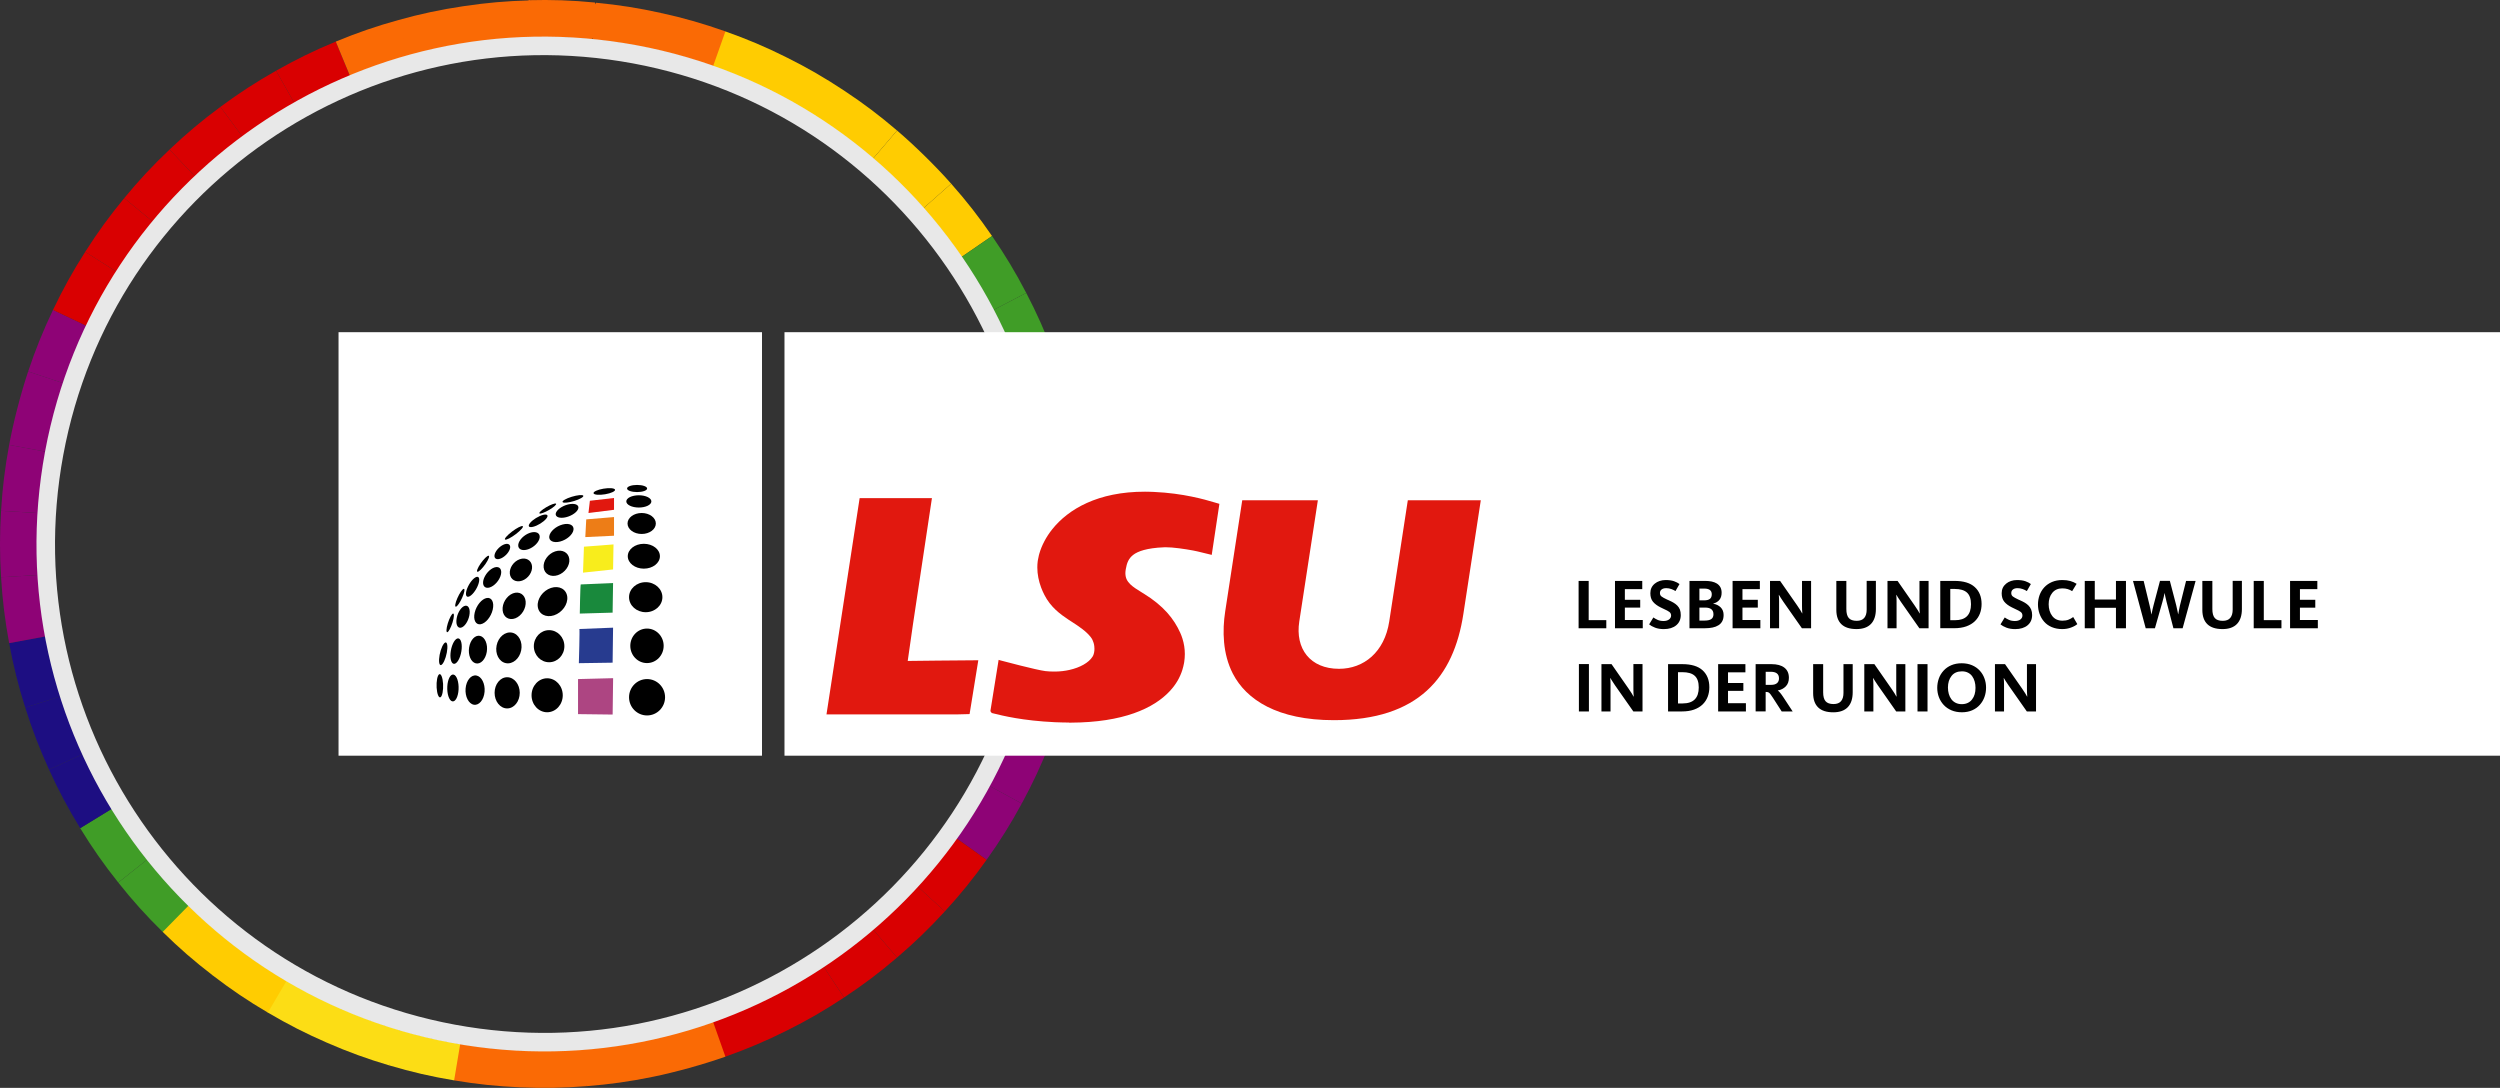 <svg xmlns="http://www.w3.org/2000/svg" xmlns:xlink="http://www.w3.org/1999/xlink" id="Ebene_1" viewBox="0 0 3643.62 1585.54"><rect x="0" y="0" width="3643.62" height="1585.54" fill="#333333" stroke="none"/><defs><style>.cls-1{fill:none;}.cls-2{clip-path:url(#clippath);}.cls-3{fill:#f8ed1c;}.cls-4{fill:#fa6a05;}.cls-5{fill:#ed7d17;}.cls-6{fill:#fcdd15;}.cls-7{fill:#fff;}.cls-8{fill:#e8e8e8;}.cls-9{fill:#ffcc01;}.cls-10{fill:#8e0376;}.cls-11{fill:#e1180f;}.cls-12{fill:#ad4582;}.cls-13{fill:#d90001;}.cls-14{fill:#409d27;}.cls-15{fill:#19893c;}.cls-16{fill:#1d0e82;}.cls-17{fill:#273b8f;}.cls-18{clip-path:url(#clippath-1);}.cls-19{clip-path:url(#clippath-4);}.cls-20{clip-path:url(#clippath-3);}.cls-21{clip-path:url(#clippath-2);}.cls-22{clip-path:url(#clippath-7);}.cls-23{clip-path:url(#clippath-8);}.cls-24{clip-path:url(#clippath-6);}.cls-25{clip-path:url(#clippath-5);}.cls-26{clip-path:url(#clippath-9);}.cls-27{clip-path:url(#clippath-20);}.cls-28{clip-path:url(#clippath-21);}.cls-29{clip-path:url(#clippath-24);}.cls-30{clip-path:url(#clippath-23);}.cls-31{clip-path:url(#clippath-22);}.cls-32{clip-path:url(#clippath-25);}.cls-33{clip-path:url(#clippath-44);}.cls-34{clip-path:url(#clippath-40);}.cls-35{clip-path:url(#clippath-42);}.cls-36{clip-path:url(#clippath-41);}.cls-37{clip-path:url(#clippath-43);}.cls-38{clip-path:url(#clippath-27);}.cls-39{clip-path:url(#clippath-28);}.cls-40{clip-path:url(#clippath-26);}.cls-41{clip-path:url(#clippath-29);}.cls-42{clip-path:url(#clippath-34);}.cls-43{clip-path:url(#clippath-35);}.cls-44{clip-path:url(#clippath-36);}.cls-45{clip-path:url(#clippath-37);}.cls-46{clip-path:url(#clippath-39);}.cls-47{clip-path:url(#clippath-33);}.cls-48{clip-path:url(#clippath-32);}.cls-49{clip-path:url(#clippath-30);}.cls-50{clip-path:url(#clippath-38);}.cls-51{clip-path:url(#clippath-31);}.cls-52{clip-path:url(#clippath-14);}.cls-53{clip-path:url(#clippath-13);}.cls-54{clip-path:url(#clippath-12);}.cls-55{clip-path:url(#clippath-10);}.cls-56{clip-path:url(#clippath-15);}.cls-57{clip-path:url(#clippath-17);}.cls-58{clip-path:url(#clippath-16);}.cls-59{clip-path:url(#clippath-19);}.cls-60{clip-path:url(#clippath-11);}.cls-61{clip-path:url(#clippath-18);}</style><clipPath id="clippath"><rect class="cls-1" width="1585.24" height="1585.54"></rect></clipPath><clipPath id="clippath-1"><rect class="cls-1" x="493.4" y="484.15" width="3150.22" height="617.23"></rect></clipPath><clipPath id="clippath-2"><rect class="cls-1" x="493.4" y="484.15" width="3150.22" height="617.23"></rect></clipPath><clipPath id="clippath-3"><rect class="cls-1" x="493.4" y="484.15" width="3150.22" height="617.23"></rect></clipPath><clipPath id="clippath-4"><rect class="cls-1" x="493.4" y="484.15" width="3150.22" height="617.23"></rect></clipPath><clipPath id="clippath-5"><rect class="cls-1" x="493.4" y="484.15" width="3150.22" height="617.23"></rect></clipPath><clipPath id="clippath-6"><rect class="cls-1" x="493.4" y="484.15" width="3150.22" height="617.23"></rect></clipPath><clipPath id="clippath-7"><rect class="cls-1" x="493.4" y="484.15" width="3150.22" height="617.23"></rect></clipPath><clipPath id="clippath-8"><rect class="cls-1" x="493.4" y="484.15" width="3150.22" height="617.23"></rect></clipPath><clipPath id="clippath-9"><rect class="cls-1" x="493.4" y="484.15" width="3150.22" height="617.23"></rect></clipPath><clipPath id="clippath-10"><rect class="cls-1" x="493.4" y="484.15" width="3150.22" height="617.23"></rect></clipPath><clipPath id="clippath-11"><rect class="cls-1" x="493.4" y="484.15" width="3150.22" height="617.23"></rect></clipPath><clipPath id="clippath-12"><rect class="cls-1" x="493.4" y="484.15" width="3150.22" height="617.23"></rect></clipPath><clipPath id="clippath-13"><rect class="cls-1" x="493.4" y="484.15" width="3150.22" height="617.23"></rect></clipPath><clipPath id="clippath-14"><rect class="cls-1" x="493.4" y="484.15" width="3150.22" height="617.23"></rect></clipPath><clipPath id="clippath-15"><rect class="cls-1" x="493.4" y="484.15" width="3150.22" height="617.23"></rect></clipPath><clipPath id="clippath-16"><rect class="cls-1" x="493.4" y="484.15" width="3150.22" height="617.23"></rect></clipPath><clipPath id="clippath-17"><rect class="cls-1" x="493.4" y="484.15" width="3150.22" height="617.23"></rect></clipPath><clipPath id="clippath-18"><rect class="cls-1" x="493.4" y="484.15" width="3150.22" height="617.23"></rect></clipPath><clipPath id="clippath-19"><rect class="cls-1" x="493.4" y="484.15" width="3150.22" height="617.23"></rect></clipPath><clipPath id="clippath-20"><rect class="cls-1" x="493.4" y="484.15" width="3150.22" height="617.23"></rect></clipPath><clipPath id="clippath-21"><rect class="cls-1" x="493.4" y="484.15" width="3150.22" height="617.23"></rect></clipPath><clipPath id="clippath-22"><rect class="cls-1" x="493.4" y="484.15" width="3150.22" height="617.23"></rect></clipPath><clipPath id="clippath-23"><rect class="cls-1" x="493.4" y="484.15" width="3150.22" height="617.23"></rect></clipPath><clipPath id="clippath-24"><rect class="cls-1" x="493.4" y="484.15" width="3150.22" height="617.23"></rect></clipPath><clipPath id="clippath-25"><rect class="cls-1" x="493.4" y="484.15" width="3150.22" height="617.23"></rect></clipPath><clipPath id="clippath-26"><rect class="cls-1" x="493.4" y="484.15" width="3150.22" height="617.23"></rect></clipPath><clipPath id="clippath-27"><rect class="cls-1" x="493.4" y="484.15" width="3150.22" height="617.23"></rect></clipPath><clipPath id="clippath-28"><rect class="cls-1" x="493.4" y="484.15" width="3150.22" height="617.23"></rect></clipPath><clipPath id="clippath-29"><rect class="cls-1" x="493.4" y="484.15" width="3150.22" height="617.23"></rect></clipPath><clipPath id="clippath-30"><rect class="cls-1" x="493.4" y="484.15" width="3150.22" height="617.23"></rect></clipPath><clipPath id="clippath-31"><rect class="cls-1" x="493.4" y="484.15" width="3150.22" height="617.23"></rect></clipPath><clipPath id="clippath-32"><rect class="cls-1" x="493.4" y="484.15" width="3150.22" height="617.23"></rect></clipPath><clipPath id="clippath-33"><rect class="cls-1" x="493.4" y="484.15" width="3150.22" height="617.23"></rect></clipPath><clipPath id="clippath-34"><rect class="cls-1" x="493.4" y="484.15" width="3150.22" height="617.23"></rect></clipPath><clipPath id="clippath-35"><rect class="cls-1" x="493.4" y="484.15" width="3150.22" height="617.23"></rect></clipPath><clipPath id="clippath-36"><rect class="cls-1" x="493.4" y="484.15" width="3150.22" height="617.23"></rect></clipPath><clipPath id="clippath-37"><rect class="cls-1" x="493.4" y="484.15" width="3150.22" height="617.23"></rect></clipPath><clipPath id="clippath-38"><rect class="cls-1" x="493.4" y="484.15" width="3150.22" height="617.23"></rect></clipPath><clipPath id="clippath-39"><rect class="cls-1" x="493.4" y="484.15" width="3150.22" height="617.23"></rect></clipPath><clipPath id="clippath-40"><rect class="cls-1" x="493.4" y="484.15" width="3150.22" height="617.23"></rect></clipPath><clipPath id="clippath-41"><rect class="cls-1" x="493.4" y="484.15" width="3150.22" height="617.23"></rect></clipPath><clipPath id="clippath-42"><rect class="cls-1" x="493.4" y="484.15" width="3150.22" height="617.23"></rect></clipPath><clipPath id="clippath-43"><rect class="cls-1" x="493.4" y="484.15" width="3150.22" height="617.23"></rect></clipPath><clipPath id="clippath-44"><rect class="cls-1" x="493.4" y="484.15" width="3150.22" height="617.23"></rect></clipPath></defs><g class="cls-2"><path class="cls-10" d="m92.26,558.54l-51.22-17.14c-10.85,32.42-21.46,73.44-27.69,107.05l53.11,9.84c5.81-31.32,15.69-69.55,25.8-99.75"></path><path class="cls-10" d="m126.04,474.94l-48.76-23.26c-14.63,30.67-25.47,57.5-36.25,89.72l51.22,17.14c10.18-30.43,19.97-54.65,33.78-83.61"></path><path class="cls-13" d="m169.76,396.06l-45.56-29.02c-18.26,28.66-32.29,53.97-46.92,84.64l48.76,23.26c13.81-28.96,26.48-51.81,43.72-78.87"></path><path class="cls-13" d="m222.77,323.11l-41.68-34.36c-21.61,26.22-38.62,49.63-56.88,78.29l45.56,29.02c17.24-27.06,32.6-48.2,53.01-72.95"></path><path class="cls-13" d="m284.27,257.16l-37.18-39.18c-24.65,23.38-44.39,44.55-66,70.77l41.68,34.36c20.41-24.76,38.23-43.86,61.5-65.95"></path><path class="cls-13" d="m353.35,199.19l-32.13-43.42c-27.31,20.21-49.48,38.81-74.13,62.2l37.19,39.18c23.27-22.09,43.29-38.88,69.08-57.96"></path><path class="cls-13" d="m428.97,150.08l-26.6-47.01c-29.57,16.73-53.84,32.49-81.16,52.71l32.13,43.42c25.8-19.09,47.71-33.32,75.63-49.11"></path><path class="cls-13" d="m510.02,110.55l-20.67-49.91c-31.39,13-57.4,25.69-86.98,42.42l26.6,47.01c27.93-15.8,51.41-27.25,81.05-39.53"></path><path class="cls-4" d="m595.29,81.19l20.38-35.73-34.81-16.32c-32.74,9.08-60.11,18.5-91.5,31.5l20.67,49.91c29.65-12.28,54.35-20.78,85.27-29.36"></path><path class="cls-4" d="m683.49,62.44l18.94-32.97-26.92-20.46c-33.61,5.02-61.92,11.04-94.66,20.12l14.44,52.06c30.91-8.58,56.47-14.01,88.2-18.76"></path><path class="cls-4" d="m773.33,54.58l16.89-28.08-18.3-25.92c-33.97.89-62.8,3.41-96.4,8.44l7.98,53.43c31.74-4.74,57.76-7.02,89.84-7.86"></path><path class="cls-4" d="m861.84,57.45l24.21-21.72-19.03-32.05c-33.82-3.26-62.74-4.26-96.71-3.38l1.41,54c32.08-.84,58.19.07,90.12,3.15"></path><path class="cls-4" d="m964.21,19.1c-33.18-7.35-61.76-11.88-95.58-15.14l-5.18,53.77c31.94,3.07,57.74,7.16,89.07,14.11l25.35-24.24-13.66-28.5Z"></path><path class="cls-4" d="m1057.23,45.77c-32.03-11.34-59.85-19.32-93.03-26.67l-11.69,52.74c31.33,6.94,56.44,14.15,86.68,24.85l24.47-22.93-6.43-27.99Z"></path><path class="cls-9" d="m1146.31,83.58c-30.41-15.16-57.05-26.47-89.08-37.81l-18.03,50.92c30.25,10.71,54.29,20.92,83.01,35.24,0,0,23.35-18.1,25.03-20.01,1.68-1.91-.93-28.33-.93-28.33"></path><path class="cls-9" d="m1230.12,131.97c-28.34-18.75-53.4-33.22-83.81-48.39l-24.1,48.34c28.71,14.32,51.34,27.38,78.09,45.09l29.26-10.93.56-34.11Z"></path><path class="cls-9" d="m1307.4,190.21c-25.83-22.07-48.95-39.48-77.28-58.24l-29.82,45.04c26.75,17.72,47.62,33.44,72.01,54.27l35.08-41.07Z"></path><path class="cls-9" d="m1386.27,267.71c-22.65-25.6-52.88-55.3-78.87-77.5l-35.08,41.07c24.23,20.69,52.39,48.36,73.49,72.22l40.46-35.79Z"></path><path class="cls-9" d="m1445.84,343.97c-19.25-28.01-37.06-50.81-59.57-76.26l-40.46,35.79c21.26,24.03,37.34,44.62,55.52,71.06l44.52-30.6Z"></path><path class="cls-14" d="m1495.69,426.92c-15.69-30.15-30.6-54.95-49.85-82.95l-44.52,30.6c18.18,26.44,31.63,48.83,46.44,77.29l47.92-24.94Z"></path><path class="cls-14" d="m1535.05,515.32c-11.9-31.83-23.67-58.27-39.36-88.4l-47.92,24.94c14.82,28.46,25.45,52.33,36.68,82.38l50.6-18.92Z"></path><path class="cls-14" d="m1563.34,607.87c-7.93-33.04-16.4-60.72-28.3-92.55l-50.6,18.92c11.23,30.05,18.87,55.03,26.36,86.23l52.53-12.61Z"></path><path class="cls-16" d="m1580.15,703.17c-3.85-33.77-8.87-62.27-16.8-95.3l-52.53,12.61c7.49,31.2,12.02,56.93,15.66,88.81l53.67-6.12Z"></path><path class="cls-16" d="m1585.21,799.81c.3-33.98-1.22-62.88-5.07-96.64l-53.67,6.11c3.63,31.87,5,57.97,4.72,90.05l54.02.47Z"></path><path class="cls-16" d="m1578.46,896.35c4.44-33.68,6.45-62.56,6.75-96.53l-54.02-.47c-.28,32.09-2.11,58.15-6.29,89.96l53.56,7.05Z"></path><path class="cls-16" d="m1571.92,938.01c2.49-13.42,4.62-27.04,6.54-41.66l-53.56-7.05c-4.19,31.82-9.17,57.46-17.21,88.52l52.3,13.53c4.82-18.63,8.67-35.81,11.92-53.34"></path><path class="cls-10" d="m1560,991.34l-52.3-13.52c-8.03,31.06-16.11,55.9-27.87,85.76l50.26,19.8c12.45-31.62,21.39-59.14,29.9-92.03"></path><path class="cls-10" d="m1530.09,1083.37l-50.26-19.8c-11.76,29.85-22.8,53.53-38.11,81.73l47.47,25.77c16.21-29.86,28.45-56.09,40.9-87.71"></path><path class="cls-10" d="m1489.19,1171.08l-47.47-25.77c-15.31,28.19-29.16,50.35-47.79,76.47l43.97,31.37c19.73-27.66,35.07-52.21,51.28-82.07"></path><path class="cls-13" d="m1437.91,1253.15l-43.98-31.37c-18.63,26.12-35.07,46.42-56.75,70.08l39.83,36.49c22.95-25.05,41.17-47.54,60.9-75.2"></path><path class="cls-13" d="m1377.01,1328.35l-39.83-36.5c-21.67,23.66-40.47,41.81-64.86,62.64l35.08,41.08c25.84-22.07,46.66-42.17,69.61-67.23"></path><path class="cls-13" d="m1307.4,1395.58l-35.08-41.07c-24.4,20.83-45.26,36.55-72.01,54.27l29.81,45.04c28.34-18.76,51.45-36.17,77.28-58.24"></path><path class="cls-13" d="m1230.11,1453.82l-29.81-45.05c-26.76,17.72-49.39,30.77-78.09,45.09l.08,31.16,24.02,17.18c30.41-15.16,55.47-29.63,83.8-48.38"></path><path class="cls-13" d="m1146.3,1502.2l-24.1-48.34c-28.72,14.32-52.76,24.53-83.01,35.23l-12.7,35.14,30.73,15.78c32.02-11.34,58.66-22.65,89.08-37.81"></path><path class="cls-4" d="m1057.23,1540.02l-18.03-50.92c-30.02,10.63-68.07,21.19-99.29,27.54l-11.21,27.1,21.98,25.83c33.5-6.82,74.33-18.14,106.55-29.55"></path><path class="cls-4" d="m950.67,1569.56l-10.76-52.93c-31.44,6.4-57.31,10.03-89.3,12.55l-14.21,25.39,18.44,28.47c33.88-2.67,62.54-6.7,95.83-13.47"></path><path class="cls-4" d="m854.84,1583.03l-4.24-53.85c-31.98,2.51-58.11,2.97-90.16,1.57l-17.22,27.78,14.85,26.19c33.95,1.48,62.88.98,96.76-1.69"></path><path class="cls-4" d="m758.09,1584.72l2.36-53.97c-32.06-1.4-58.04-4.13-89.69-9.42l-18.1,27.13,9.19,26.15c33.51,5.61,62.29,8.63,96.24,10.12"></path><path class="cls-6" d="m661.85,1574.61l8.92-53.28c-31.65-5.3-57.11-11.18-87.87-20.29l-19.44,24.17,4.09,27.62c32.58,9.65,60.78,16.16,94.29,21.77"></path><path class="cls-6" d="m582.9,1501.04c-30.76-9.11-55.31-18.05-84.74-30.84l-20.64,20-.9,29.54c31.16,13.55,58.35,23.45,90.93,33.1l15.34-51.79Z"></path><path class="cls-6" d="m498.16,1470.2c-29.42-12.8-52.7-24.66-80.35-40.94l-39.43,7.21,12.01,39.33c29.27,17.25,55.06,30.38,86.22,43.93l21.54-49.54Z"></path><path class="cls-9" d="m417.81,1429.26c-27.65-16.28-49.31-30.9-74.76-50.43l-29.18,4.73-3.71,38.13c26.96,20.68,50.95,36.87,80.23,54.11l27.42-46.54Z"></path><path class="cls-9" d="m343.05,1378.83c-25.46-19.53-45.17-36.67-68.06-59.16l-32.96,8.65-4.9,29.87c24.24,23.82,46.08,42.81,73.03,63.49l32.88-42.86Z"></path><path class="cls-14" d="m275,1319.67c-22.89-22.49-40.37-41.91-60.34-67.01l-42.27,33.63c21.15,26.59,40.51,48.1,64.75,71.92l37.87-38.53Z"></path><path class="cls-14" d="m214.66,1252.66c-19.98-25.11-34.96-46.51-51.72-73.87l-46.06,28.22c17.75,28.97,34.36,52.68,55.51,79.27l42.27-33.63Z"></path><path class="cls-16" d="m162.93,1178.79c-16.76-27.35-29.03-50.42-42.34-79.62l-49.15,22.41c14.09,30.92,27.67,56.47,45.43,85.44l46.06-28.22Z"></path><path class="cls-16" d="m120.59,1099.17c-13.3-29.19-22.67-53.59-32.31-84.19l-51.52,16.24c10.22,32.41,20.59,59.43,34.68,90.34l49.15-22.4Z"></path><path class="cls-16" d="m88.28,1014.98c-9.65-30.6-15.96-55.95-21.82-87.5l-53.11,9.85c6.19,33.41,13.19,61.49,23.41,93.89l51.52-16.24Z"></path><path class="cls-10" d="m66.46,927.49c-5.85-31.55-9.03-57.48-10.99-89.51l-53.92,3.3c2.08,33.91,5.61,62.63,11.8,96.05l53.11-9.85Z"></path><path class="cls-10" d="m55.47,837.98c-1.96-32.02-1.96-58.15,0-90.17l-53.92-3.3c-2.08,33.92-2.08,62.86,0,96.78l53.92-3.3Z"></path><path class="cls-10" d="m55.48,747.81c1.96-32.03,5.14-57.96,10.99-89.51l-53.12-9.85c-6.19,33.41-9.72,62.14-11.8,96.05l53.92,3.3Z"></path><path class="cls-8" d="m65.67,658.13C140.09,256.61,525.92-8.56,927.45,65.85c401.53,74.42,666.7,460.25,592.28,861.78-74.42,401.53-460.25,666.7-861.78,592.28C256.43,1445.49-8.75,1059.67,65.67,658.13m26.56,4.92c-8.81,47.55-12.83,95.94-11.94,143.83.87,46.67,6.4,93.44,16.44,139.02,9.86,44.75,24.17,88.81,42.53,130.94,18.19,41.74,40.5,81.97,66.34,119.55,25.83,37.58,55.38,72.83,87.83,104.77,32.75,32.24,68.76,61.38,107,86.63,38.95,25.71,80.63,47.63,123.89,65.16,44.4,18,91.02,31.59,138.56,40.41,47.54,8.81,95.93,12.83,143.83,11.93,46.67-.86,93.44-6.39,139.01-16.44,44.75-9.86,88.8-24.17,130.94-42.53,41.74-18.19,81.96-40.5,119.54-66.33,37.58-25.83,72.83-55.38,104.77-87.83,32.24-32.76,61.38-68.76,86.63-107.01,25.71-38.95,47.63-80.63,65.16-123.89,18-44.4,31.59-91.02,40.4-138.56,8.81-47.55,12.83-95.94,11.94-143.84-.87-46.67-6.4-93.43-16.44-139.01-9.86-44.76-24.17-88.81-42.53-130.94-18.18-41.74-40.5-81.97-66.33-119.55-25.83-37.58-55.38-72.83-87.83-104.77-32.76-32.24-68.76-61.38-107.01-86.63-38.95-25.71-80.62-47.63-123.88-65.16-44.4-18-91.02-31.59-138.56-40.41-47.55-8.81-95.93-12.82-143.83-11.94-46.67.87-93.44,6.4-139.01,16.44-44.75,9.86-88.81,24.17-130.94,42.53-41.74,18.19-81.96,40.5-119.54,66.33-37.58,25.83-72.83,55.38-104.77,87.83-32.24,32.76-61.38,68.76-86.63,107.01-25.71,38.95-47.63,80.63-65.16,123.89-18,44.4-31.59,91.02-40.4,138.56"></path></g><rect class="cls-7" x="1143.35" y="484.15" width="2500.28" height="617.23"></rect><rect class="cls-7" x="493.4" y="484.15" width="617.18" height="617.23"></rect><g class="cls-18"><path d="m943.05,989.71c14.49,0,26.25,11.87,26.25,26.51s-11.76,26.51-26.25,26.51-26.25-11.87-26.25-26.51,11.76-26.51,26.25-26.51"></path></g><g class="cls-21"><path d="m942.94,916.1c13.44,0,24.31,11.29,24.31,25.15s-10.87,25.15-24.31,25.15-24.31-11.29-24.31-25.15,10.92-25.15,24.31-25.15"></path></g><g class="cls-20"><path d="m941.1,848.48c13.44,0,24.31,9.82,24.31,21.89s-10.87,21.89-24.31,21.89-24.31-9.77-24.31-21.89,10.87-21.89,24.31-21.89"></path></g><g class="cls-19"><path d="m938.37,792.56c12.92,0,23.42,8.09,23.42,18.11s-10.5,18.11-23.42,18.11-23.42-8.09-23.42-18.11,10.5-18.11,23.42-18.11"></path></g><g class="cls-25"><path d="m935.22,747.67c11.39,0,20.63,6.83,20.63,15.28s-9.24,15.28-20.63,15.28-20.63-6.83-20.63-15.28,9.24-15.28,20.63-15.28"></path></g><g class="cls-24"><path d="m931.07,721.84c10.08,0,18.27,3.99,18.27,8.93s-8.19,8.93-18.27,8.93-18.27-3.99-18.27-8.93,8.19-8.93,18.27-8.93"></path></g><g class="cls-22"><path d="m928.5,706.77c8.09,0,14.65,2.31,14.65,5.2s-6.56,5.2-14.65,5.2-14.6-2.31-14.6-5.2,6.51-5.2,14.6-5.2"></path></g><g class="cls-23"><path d="m879.46,712.23c8.66-1.47,16.22-.84,16.91,1.42.68,2.26-5.72,5.25-14.39,6.72-8.66,1.47-16.22.84-16.91-1.42-.68-2.26,5.72-5.25,14.39-6.72"></path></g><g class="cls-26"><path d="m833.21,724.04c8.35-2.57,15.91-3.26,16.91-1.58s-4.99,5.15-13.28,7.72c-8.35,2.57-15.91,3.26-16.91,1.58-1.05-1.68,4.94-5.15,13.28-7.72"></path></g><g class="cls-55"><path d="m796.04,739.32c6.67-3.94,13.07-6.25,14.33-5.25,1.26,1-3.1,5.04-9.77,8.93-6.67,3.94-13.07,6.25-14.33,5.25-1.26-1,3.1-4.99,9.77-8.93"></path></g><g class="cls-60"><path d="m820.03,764.42c9.71-2.52,16.85.95,15.8,7.82-1,6.88-9.71,14.49-19.48,17.01-9.77,2.52-16.85-1-15.8-7.82,1.05-6.88,9.77-14.49,19.48-17.01"></path></g><g class="cls-54"><path d="m775.45,775.76c8.3-1.47,13.02,3.05,10.55,10.13-2.47,7.09-11.24,14.07-19.53,15.54-8.3,1.52-13.02-3.05-10.55-10.13,2.52-7.09,11.24-14.02,19.53-15.54"></path></g><g class="cls-53"><path d="m741.12,793.08c3.94,1.73,3.05,7.93-1.94,13.81-4.99,5.93-12.18,9.35-16.07,7.61-3.94-1.73-3.05-7.93,1.89-13.81,4.99-5.93,12.18-9.35,16.12-7.61"></path></g><g class="cls-52"><path d="m831.21,734.6c8.77-1.16,13.76,2.36,11.13,7.82-2.63,5.51-11.87,10.87-20.63,12.02s-13.76-2.36-11.13-7.82,11.87-10.87,20.63-12.02"></path></g><g class="cls-56"><path d="m786.58,752.18c7.46-3.31,12.5-2.94,11.24.89-1.26,3.78-8.3,9.61-15.75,12.92s-12.5,2.94-11.24-.89,8.3-9.61,15.75-12.92"></path></g><g class="cls-58"><path d="m746.05,774.87c7.09-5.41,14.18-9.03,15.8-8.03,1.63.95-2.84,6.09-9.92,11.5-7.09,5.41-14.18,9.03-15.8,8.03-1.63-.89,2.84-6.04,9.92-11.5"></path></g><g class="cls-57"><path d="m700.48,821.33c4.46-6.46,9.66-11.6,11.6-11.39,1.94.16-.05,5.57-4.52,12.02-4.46,6.46-9.66,11.55-11.6,11.39-1.94-.16.05-5.57,4.52-12.02"></path></g><g class="cls-61"><path d="m666.67,871.58c3.15-7.19,7.3-13.18,9.24-13.39s1,5.46-2.21,12.65c-3.15,7.19-7.3,13.18-9.24,13.39-1.94.21-1-5.46,2.21-12.65"></path></g><g class="cls-59"><path d="m652.65,908.54c2.31-7.51,5.72-13.91,7.61-14.33s1.63,5.3-.68,12.81c-2.31,7.51-5.72,13.91-7.61,14.39-1.89.37-1.63-5.36.68-12.86"></path></g><g class="cls-27"><path d="m640.73,954.38c1.73-9.08,5.46-17.12,8.35-18.01,2.89-.84,3.83,5.83,2.1,14.91-1.73,9.08-5.46,17.12-8.35,18.01-2.84.84-3.78-5.83-2.1-14.91"></path></g><g class="cls-28"><path d="m636.37,1002.21c-.53-9.24,1.1-17.96,3.73-19.48,2.57-1.52,5.15,4.73,5.67,13.97s-1.16,17.96-3.73,19.48c-2.57,1.52-5.09-4.73-5.67-13.97"></path></g><g class="cls-31"><path d="m797.45,988.56c12.55,0,22.73,11.08,22.73,24.78s-10.19,24.73-22.73,24.73-22.73-11.08-22.73-24.73,10.19-24.78,22.73-24.78"></path></g><g class="cls-30"><path d="m800.29,918.41c12.29,0,22.26,10.45,22.26,23.42s-9.98,23.36-22.26,23.36-22.26-10.45-22.26-23.36c0-12.97,9.98-23.42,22.26-23.42"></path></g><g class="cls-29"><path d="m739.17,987.03c10.13,0,18.32,10.19,18.32,22.73s-8.19,22.73-18.32,22.73-18.32-10.19-18.32-22.73,8.19-22.73,18.32-22.73"></path></g><g class="cls-32"><path d="m746.16,922.03c9.87,2,15.91,13.55,13.44,25.83-2.47,12.29-12.5,20.63-22.37,18.64-9.87-2-15.91-13.55-13.44-25.83s12.5-20.58,22.37-18.64"></path></g><g class="cls-40"><path d="m694.23,984.51c7.61,1.31,13.02,11.92,12.02,23.68-1,11.76-8.03,20.21-15.65,18.9-7.61-1.31-13.02-11.92-12.02-23.68,1-11.76,8.03-20.21,15.65-18.9"></path></g><g class="cls-38"><path d="m661.21,983.2c4.52,1.21,7.72,10.92,7.14,21.68-.58,10.76-4.73,18.48-9.29,17.27-4.57-1.21-7.72-10.87-7.14-21.63.58-10.82,4.78-18.53,9.29-17.33"></path></g><g class="cls-39"><path d="m826.75,869.69c1.26,11.03-7.4,23.15-19.27,27.09-11.87,3.94-22.52-1.84-23.73-12.81-1.26-11.03,7.4-23.15,19.27-27.09,11.87-3.94,22.47,1.79,23.73,12.81"></path></g><g class="cls-41"><path d="m829.74,814.77c1.1,9.56-6.41,20.11-16.75,23.52-10.34,3.41-19.58-1.58-20.63-11.13-1.05-9.56,6.41-20.11,16.75-23.52,10.29-3.41,19.53,1.58,20.63,11.13"></path></g><g class="cls-49"><path d="m775.4,825.06c.95,8.61-5.57,18.11-14.49,21.21-8.93,3.1-16.91-1.42-17.85-10.03-.95-8.61,5.57-18.11,14.49-21.21,8.87-3.1,16.91,1.37,17.85,10.03"></path></g><g class="cls-51"><path d="m727.62,843.65c-4.57,8.3-12.92,14.07-18.59,12.92-5.72-1.16-6.67-8.82-2.1-17.06,4.57-8.3,12.92-14.07,18.64-12.92,5.67,1.16,6.62,8.82,2.05,17.06"></path></g><g class="cls-48"><path d="m766.11,876.51c.95,10.03-5.78,21.05-15.02,24.62-9.24,3.57-17.59-1.63-18.53-11.66-.95-10.03,5.78-21.05,15.02-24.68,9.29-3.52,17.59,1.68,18.53,11.71"></path></g><g class="cls-47"><path d="m718.12,888.54c-2.47,10.55-10.34,20.06-17.64,21.26-7.25,1.16-11.08-6.46-8.61-17.01,2.47-10.55,10.4-20.06,17.64-21.26s11.08,6.41,8.61,17.01"></path></g><g class="cls-42"><path d="m684.04,897.09c-1.73,8.82-7.25,16.8-12.34,17.75s-7.77-5.41-6.04-14.23,7.25-16.8,12.34-17.75c5.09-1,7.77,5.41,6.04,14.23"></path></g><g class="cls-43"><path d="m695.54,855.51c-3.83,8.03-9.98,14.44-13.7,14.28s-3.62-6.83.21-14.86,9.98-14.44,13.7-14.28,3.62,6.83-.21,14.86"></path></g><g class="cls-44"><path d="m699.8,926.81c7.09,1.79,11.45,12.18,9.66,23.21s-8.98,18.53-16.07,16.75c-7.09-1.79-11.45-12.18-9.66-23.21,1.73-11.03,8.93-18.53,16.07-16.75"></path></g><g class="cls-45"><path d="m669.24,930.85c3.83,2.26,4.88,12.18,2.42,22.16-2.47,9.98-7.61,16.33-11.45,14.07s-4.88-12.18-2.42-22.16c2.52-10.03,7.61-16.33,11.45-14.07"></path></g><polygon class="cls-12" points="842.45 989.71 893.59 988.4 892.9 1041.43 842.45 1040.8 842.45 989.71"></polygon><g class="cls-50"><path class="cls-17" d="m844.39,916.73l49.14-1.94-.68,51.03-49.2.74c.05-.05,1.47-50.56.74-49.83"></path></g><g class="cls-46"><path class="cls-15" d="m846.39,851.78c-.74,1.84-1.37,42.48-1.37,42.48l47.83-1.37.68-43.11-47.15,2Z"></path></g><g class="cls-34"><path class="cls-3" d="m851.06,796.76c2.84-.05,43.11-3.31,43.11-3.31l-.63,36.49-43.84,4.67,1.37-37.86Z"></path></g><polygon class="cls-5" points="854.42 756.96 853.05 782.79 894.9 780.8 894.9 753.6 854.42 756.96"></polygon><polygon class="cls-11" points="859.72 729.82 857.67 747.67 894.9 743 894.9 725.78 859.72 729.82"></polygon><g class="cls-36"><path d="m2341.11,915.63h-40.38v-68.99h14.7v57.18h25.67v11.81Zm53.13,0h-40.48v-68.99h39.75v12.02h-25.36v15.54h22.37v11.39h-22.37v18.01h26.09v12.02Zm55.39-19.27c0,6.3-2.21,11.29-6.62,14.96-4.41,3.68-10.45,5.57-18.11,5.57-4.94,0-9.19-.74-12.81-2.15-3.62-1.42-6.46-2.99-8.56-4.73l6.2-10.13.1.11c1.73,1.26,3.78,2.42,6.14,3.47s5.25,1.63,8.56,1.63,6.04-.79,8.03-2.26c1.94-1.52,2.99-3.41,2.99-5.67s-.84-3.94-2.47-5.25c-1.63-1.26-4.41-2.73-8.19-4.41-1.94-.89-3.52-1.68-4.78-2.31-4.73-2.36-8.4-5.09-10.97-8.19-2.57-3.1-3.83-7.25-3.83-12.44,0-5.78,2.15-10.45,6.51-13.97,2-1.68,4.36-2.94,7.04-3.83,2.68-.89,5.62-1.37,8.72-1.37,4.99,0,9.08.58,12.29,1.73,3.2,1.16,5.88,2.52,7.93,4.1l-5.88,10.24c-1.68-1.1-3.62-2.1-5.99-2.94-2.31-.84-4.83-1.31-7.46-1.31-2.84,0-5.09.63-6.72,1.89-1.68,1.21-2.47,2.99-2.47,5.25s.79,3.83,2.36,5.04,4.25,2.68,7.98,4.41c1,.42,1.79.74,2.42,1.05,2.78,1.21,5.15,2.42,7.09,3.57s3.78,2.52,5.41,4.15c1.63,1.63,2.89,3.57,3.83,5.83.79,2.26,1.26,4.94,1.26,7.98m62.43.11c0,3.47-.63,6.41-1.94,8.87-1.31,2.47-3.15,4.46-5.57,5.93-2.36,1.52-5.2,2.63-8.51,3.31-3.26.68-6.93,1.05-11.03,1.05h-22.68v-68.99h23c3.41,0,6.51.32,9.35.89,2.84.58,5.3,1.58,7.51,2.89,2.15,1.37,3.89,3.1,5.15,5.36,1.21,2.21,1.84,4.88,1.84,8.09,0,4.25-1.05,7.72-3.2,10.34-2.1,2.63-5.15,4.46-9.03,5.51v.21c4.36.68,7.98,2.47,10.82,5.25,2.89,2.84,4.31,6.56,4.31,11.29m-14.81-1.26c0-6.46-4.1-9.71-12.23-9.71h-8.24v18.95h7.67c4.31,0,7.51-.74,9.61-2.15,2.15-1.47,3.2-3.83,3.2-7.09m-2.47-29.09c0-5.51-3.62-8.3-10.97-8.3h-7.04v17.17h6.72c3.94,0,6.83-.74,8.61-2.15,1.79-1.42,2.68-3.68,2.68-6.72m70.83,49.51h-40.48v-68.99h39.75v12.02h-25.36v15.54h22.37v11.39h-22.37v18.01h26.09v12.02h0Zm73.93,0h-13.39l-26.83-38.33c-1.52-2.21-2.99-4.36-4.31-6.51-1.31-2.15-2.1-3.41-2.31-3.83h-.21v.53c.16,1.1.26,2.47.32,3.99.05,1.58.1,3.15.1,4.73v39.43h-13.23v-68.99h14.7l24.89,35.75c1.73,2.42,3.31,4.78,4.73,7.14s2.26,3.83,2.52,4.46h.21v-.74c-.16-1.42-.26-2.99-.32-4.67s-.1-3.52-.1-5.51v-36.44h13.23v68.99Zm94.45-28.09c0,9.5-2.36,16.8-7.14,21.79s-11.81,7.51-21.11,7.51c-9.87,0-17.27-2.42-22.1-7.14-4.88-4.78-7.3-11.71-7.3-20.79v-42.27h14.6v41.01c0,5.99,1.16,10.34,3.52,13.07s6.25,4.1,11.6,4.1c4.94,0,8.61-1.42,10.97-4.25,2.36-2.84,3.52-6.83,3.52-12.02v-41.95h13.44v40.95Zm76.71,28.09h-13.34l-26.83-38.33c-1.52-2.21-2.94-4.36-4.31-6.51-1.37-2.15-2.1-3.41-2.31-3.83h-.21v.53c.16,1.1.21,2.47.32,3.99.05,1.58.11,3.15.11,4.73v39.43h-13.23v-68.99h14.7l24.83,35.75c1.73,2.42,3.31,4.78,4.73,7.14s2.26,3.83,2.57,4.46h.21v-.74c-.16-1.42-.26-2.99-.32-4.67s-.11-3.52-.11-5.51v-36.44h13.28v68.99h-.1Zm77.34-35.44c0,5.04-.79,9.71-2.42,13.97-1.63,4.31-4.1,8.03-7.4,11.24-3.31,3.2-7.51,5.72-12.5,7.51-5.04,1.79-10.92,2.68-17.64,2.68h-20.27v-68.94h20.79c13.13,0,23,2.99,29.56,9.03,6.56,5.99,9.87,14.18,9.87,24.52m-15.44.42c0-7.72-1.94-13.39-5.78-16.91-3.89-3.57-9.87-5.36-18.11-5.36h-6.3v45.57h6.83c15.59,0,23.36-7.77,23.36-23.31m89.1,15.75c0,6.3-2.21,11.29-6.62,14.96s-10.45,5.57-18.11,5.57c-4.88,0-9.14-.74-12.81-2.15-3.62-1.42-6.46-2.99-8.56-4.73l6.2-10.13.11.11c1.73,1.26,3.78,2.42,6.14,3.47s5.25,1.63,8.56,1.63,6.09-.79,8.03-2.26c1.94-1.52,2.94-3.41,2.94-5.67s-.84-3.94-2.47-5.25c-1.68-1.26-4.41-2.73-8.19-4.41-1.94-.89-3.52-1.68-4.78-2.31-4.78-2.36-8.45-5.09-10.97-8.19-2.57-3.1-3.83-7.25-3.83-12.44,0-5.78,2.21-10.45,6.56-13.97,2-1.68,4.36-2.94,7.04-3.83s5.57-1.37,8.72-1.37c4.94,0,9.08.58,12.29,1.73s5.83,2.52,7.93,4.1l-5.88,10.24c-1.68-1.1-3.68-2.1-6.04-2.94-2.31-.84-4.83-1.31-7.46-1.31-2.84,0-5.09.63-6.72,1.89-1.63,1.21-2.47,2.99-2.47,5.25s.79,3.83,2.36,5.04c1.63,1.21,4.25,2.68,7.98,4.41.94.42,1.73.74,2.36,1.05,2.78,1.21,5.09,2.42,7.09,3.57,1.94,1.16,3.73,2.52,5.36,4.15,1.63,1.63,2.89,3.57,3.83,5.83s1.42,4.94,1.42,7.98m65.84,13.23c-2.1,1.84-5.09,3.52-9.03,4.99s-8.19,2.26-12.86,2.26c-5.67,0-10.71-.95-15.23-2.84-4.46-1.89-8.24-4.52-11.18-7.93-2.99-3.36-5.2-7.25-6.72-11.5-1.52-4.25-2.31-8.82-2.31-13.55s.79-9.29,2.31-13.6c1.58-4.31,3.83-8.09,6.88-11.39,3.05-3.31,6.77-5.88,11.24-7.82,4.46-1.89,9.5-2.84,15.17-2.84,4.36,0,8.19.47,11.55,1.42s6.41,2.31,9.19,4.1l-6.51,10.66c-2.1-1.31-4.25-2.31-6.51-2.99-2.31-.68-4.94-1.05-7.88-1.05-6.2,0-11.08,2.21-14.6,6.56-3.52,4.36-5.25,9.87-5.25,16.54s1.73,12.71,5.25,17.22c3.47,4.52,8.45,6.77,14.86,6.77,3.41,0,6.3-.47,8.72-1.42s4.73-2.21,6.93-3.89l5.99,10.29Zm70.93,6.04h-14.6v-29.82h-30.87v29.82h-14.6v-68.99h14.6v27.14h30.87v-27.14h14.6v68.99Zm101.49-68.99l-18.9,68.99h-13.44l-9.92-38.22c-.63-2.42-1.26-5.25-2-8.51-.26-1.31-.47-2.31-.58-2.94-.11-.68-.21-1.1-.26-1.42h-.21c-.21,1.21-.58,3.05-1.16,5.57s-1.21,4.94-1.94,7.3l-10.87,38.22h-13.44l-18.53-68.99h15.54l8.72,36.02c.47,2,.94,3.99,1.31,5.93s.68,3.83,1,5.51c.16.63.21,1,.21,1.16h.21c0-.16.05-.47.21-.95.32-1.84.79-3.89,1.26-6.09.47-2.21,1-4.2,1.47-5.99l9.4-35.65h14.39l9.24,35.44c.63,2.47,1.26,5.41,1.94,8.72.26,1.31.47,2.31.58,2.94.11.68.16,1.16.26,1.47h.21c.21-1.16.53-2.99,1-5.51s.94-4.94,1.47-7.19l8.93-35.81h13.91Zm67.47,40.9c0,9.5-2.36,16.8-7.14,21.79-4.73,4.99-11.81,7.51-21.11,7.51-9.87,0-17.27-2.42-22.1-7.14-4.88-4.78-7.3-11.71-7.3-20.79v-42.27h14.6v41.01c0,5.99,1.16,10.34,3.52,13.07s6.25,4.1,11.6,4.1c4.99,0,8.61-1.42,10.97-4.25,2.36-2.84,3.52-6.83,3.52-12.02v-41.95h13.44v40.95Zm57.6,28.09h-40.38v-68.99h14.7v57.18h25.73v11.81h-.05Zm53.08,0h-40.48v-68.99h39.75v12.02h-25.36v15.54h22.37v11.39h-22.37v18.01h26.09v12.02h0Zm-1062.36,121.23h-14.6v-68.99h14.6v68.99Zm78.07,0h-13.34l-26.83-38.28c-1.52-2.21-2.94-4.41-4.25-6.51-1.37-2.15-2.15-3.41-2.36-3.83h-.21v.53c.16,1.1.26,2.42.32,3.99.05,1.52.1,3.1.1,4.73v39.43h-13.23v-68.99h14.7l24.83,35.7c1.73,2.42,3.31,4.78,4.73,7.14s2.26,3.83,2.52,4.46h.21v-.74c-.16-1.42-.26-2.99-.32-4.67s-.1-3.47-.1-5.51v-36.44h13.28v68.99h-.05Zm97.45-35.39c0,5.04-.79,9.71-2.42,13.97-1.63,4.25-4.1,8.03-7.4,11.24-3.31,3.2-7.51,5.72-12.5,7.51-5.04,1.79-10.92,2.68-17.59,2.68h-20.27v-68.94h20.79c13.13,0,23,2.99,29.56,8.98,6.51,5.99,9.82,14.18,9.82,24.57m-15.44.37c0-7.72-1.94-13.39-5.83-16.91-3.89-3.57-9.87-5.3-18.11-5.3h-6.3v45.57h6.83c15.65-.05,23.42-7.82,23.42-23.36m68.73,35.02h-40.48v-68.94h39.75v11.97h-25.36v15.54h22.37v11.39h-22.37v18.01h26.09v12.02h0Zm68.15,0h-16.01l-12.65-19.69c-1.31-2-2.42-3.57-3.26-4.78-.84-1.16-1.63-2.05-2.31-2.57-.68-.58-1.31-.89-1.94-1.1-.63-.21-1.37-.26-2.26-.26h-.95v28.35h-14.6v-68.88h23c8.14,0,14.44,1.68,18.85,5.09s6.62,8.35,6.62,14.75c0,5.3-1.52,9.5-4.57,12.6-3.05,3.1-6.88,5.09-11.5,5.88v.21c1,.68,2.1,1.84,3.41,3.36,1.31,1.58,2.89,3.73,4.67,6.46l13.49,20.58Zm-19.95-48.25c0-6.35-3.99-9.56-12.02-9.56h-7.35v19.06h7.98c3.78,0,6.62-.84,8.56-2.52,1.89-1.63,2.84-3.94,2.84-6.98m107.42,20.21c0,9.5-2.36,16.8-7.14,21.79-4.78,4.99-11.81,7.51-21.11,7.51-9.87,0-17.22-2.36-22.1-7.14-4.88-4.73-7.3-11.71-7.3-20.79v-42.27h14.6v41.01c0,5.99,1.16,10.34,3.52,13.07,2.36,2.73,6.25,4.1,11.6,4.1,4.94,0,8.61-1.42,10.97-4.25s3.52-6.83,3.52-12.02v-41.95h13.44v40.95Zm76.76,28.04h-13.39l-26.83-38.28c-1.52-2.21-2.94-4.41-4.31-6.51-1.37-2.15-2.1-3.41-2.31-3.83h-.21v.53c.16,1.1.21,2.42.32,3.99.05,1.52.11,3.1.11,4.73v39.43h-13.23v-68.99h14.7l24.83,35.7c1.73,2.42,3.31,4.78,4.73,7.14s2.26,3.83,2.52,4.46h.21v-.74c-.16-1.42-.26-2.99-.32-4.67s-.11-3.47-.11-5.51v-36.44h13.28v68.99h0Zm32.29,0h-14.6v-68.99h14.6v68.99Zm85.32-34.81c0,4.78-.73,9.29-2.26,13.6s-3.78,8.14-6.83,11.55c-2.99,3.41-6.72,6.04-11.13,7.98-4.46,1.94-9.45,2.89-15.02,2.89s-10.66-.95-15.12-2.84-8.3-4.52-11.39-7.88c-3.1-3.36-5.46-7.19-7.04-11.45s-2.36-8.77-2.36-13.44.79-9.29,2.31-13.55c1.52-4.31,3.83-8.09,6.93-11.5,3.1-3.41,6.83-6.04,11.29-7.93,4.46-1.89,9.5-2.84,15.07-2.84s10.61.95,15.07,2.84c4.46,1.89,8.19,4.52,11.24,7.82,3.05,3.31,5.36,7.09,6.88,11.34,1.63,4.25,2.36,8.72,2.36,13.39m-15.38.42c0-3.31-.42-6.41-1.21-9.24-.79-2.89-2-5.41-3.62-7.67s-3.68-3.99-6.2-5.25-5.41-1.89-8.72-1.89c-6.62,0-11.71,2.21-15.17,6.67-3.52,4.46-5.25,10.08-5.25,16.91,0,3.31.42,6.41,1.26,9.35.84,2.89,2.05,5.46,3.73,7.72,1.68,2.26,3.78,3.99,6.3,5.25,2.57,1.26,5.46,1.94,8.82,1.94s6.35-.63,8.93-1.89,4.67-2.99,6.3-5.3c3.2-4.1,4.83-9.66,4.83-16.59m88.21,34.39h-13.39l-26.83-38.28c-1.52-2.21-2.99-4.41-4.31-6.51-1.31-2.15-2.1-3.41-2.31-3.83h-.21v.53c.16,1.1.26,2.42.32,3.99.05,1.52.11,3.1.11,4.73v39.43h-13.23v-68.99h14.7l24.89,35.7c1.73,2.42,3.26,4.78,4.73,7.14,1.42,2.36,2.26,3.83,2.52,4.46h.21v-.74c-.16-1.42-.26-2.99-.32-4.67s-.11-3.47-.11-5.51v-36.44h13.23v68.99h0Z"></path></g><g class="cls-35"><path class="cls-11" d="m1322.96,963.3l7.61-53.24,27.67-184.03h-105.37l-48.3,315.13h192.27c5.57,0,10.97-.16,16.28-.42l12.71-78.44c-21.53,0-102.85,1-102.85,1"></path></g><g class="cls-37"><path class="cls-11" d="m2051.82,729.08l-27.09,176.73c-6.88,44.73-37.17,68.94-73.14,68.94-42.27,0-64.05-29.45-57.96-68.94l27.09-176.73h-110.21l-24.83,161.92c-4.36,28.25-3.68,61.95,11.03,90.62,19.64,38.28,65.21,67.99,147.33,67.99,123.59,0,174.63-63,188.7-154.52l25.46-166.02h-106.37Z"></path></g><g class="cls-33"><path class="cls-11" d="m1558.13,1053.08c-2.84,0-6.14-.05-9.87-.16-3.47-.1-6.88-.21-10.24-.32h-.26c-47.41-2.21-76.92-9.61-89.41-12.71l-1.73-.42-1.16-.26-.74-1-.42-.58-.84-1.16.21-1.42,11.18-69.57.58-3.73,3.62,1c.16.05,52.14,13.91,64.47,15.33,2.15.21,4.31.42,6.41.53,2.15.11,4.25.16,6.3.16h1.89c3.52-.05,7.04-.26,10.5-.68s6.77-.95,9.92-1.68c15.75-3.52,28.25-10.61,33.71-19.22l.05-.11c.32-.47.58-.95.84-1.47.26-.58.53-1.26.79-2.05.26-.84.47-1.63.63-2.42.37-1.73.58-3.68.53-5.62,0-1.16-.05-2.42-.21-3.68-.1-.79-.21-1.58-.37-2.42s-.37-1.63-.58-2.36c-.89-3.1-2.26-5.99-4.04-8.24v-.05c-7.14-9.08-16.91-15.44-27.46-22.31-1.31-.84-2.68-1.73-4.73-3.05h0c-6.35-4.2-12.92-8.82-19.06-14.6-6.2-5.83-11.92-12.86-16.49-21.74v-.05h0c-.89-1.73-1.73-3.47-2.52-5.25-.79-1.73-1.52-3.57-2.21-5.41h0c-3.52-9.4-5.57-19.27-5.57-29.3v-.11h0c0-2.99.16-5.88.53-8.72h0l.21-1.37v-.05c.37-2.42.84-4.78,1.47-7.25h0c.26-.95.53-2,.84-3.1,1.68-5.72,4.04-11.6,7.19-17.54,3.1-5.93,6.98-11.92,11.66-17.75h0c23.26-29.03,66.31-54.66,135.09-54.55h0c1.68,0,3.78.05,6.25.11,2.15.05,4.31.11,6.35.21h0c21.63.95,40.59,3.78,55.44,6.83,14.91,3.05,25.73,6.25,31.13,7.88h0l6.35,1.84,2.84.84-.42,2.94-10.19,67.78-.53,3.68-3.62-.89-13.81-3.36-.26-.05-.37-.11c-.63-.16-1.73-.47-3.31-.79-1.73-.37-3.73-.79-5.88-1.21-11.39-2.15-29.45-4.83-40.27-4.73l-.05.05h-1.16l-1.16.05c-12.29.47-21.79,1.94-29.14,3.94-7.14,2-12.13,4.46-15.59,7.19-3.31,2.63-5.57,5.51-7.19,8.82-1.68,3.41-2.68,7.35-3.47,11.87v.05c-.21,1-.32,2-.42,2.94h0c-.1,1.05-.16,1.94-.16,2.73v.11c.05,3.62.68,6.51,1.84,9.03s2.94,4.78,5.2,7.09h0c4.25,4.2,10.55,8.09,17.38,12.29h0l2.52,1.52c14.28,8.82,25.25,17.96,33.76,27.41,8.56,9.5,14.65,19.37,19.27,29.61h0c.63,1.42,1.21,2.84,1.73,4.2.53,1.42,1.05,2.84,1.47,4.25,2.31,7.35,3.47,14.91,3.47,22.42v.11h0c0,3.83-.32,7.67-.89,11.45h0c-.05.37-.16,1-.32,1.89-.58,3.2-1.37,6.3-2.31,9.4v.1h0c-1.63,5.25-3.94,10.55-6.93,15.8-3.05,5.25-6.88,10.4-11.5,15.38-23.31,25.04-67.89,45.63-144.28,45.94h-2.52v-.21Z"></path></g></svg>